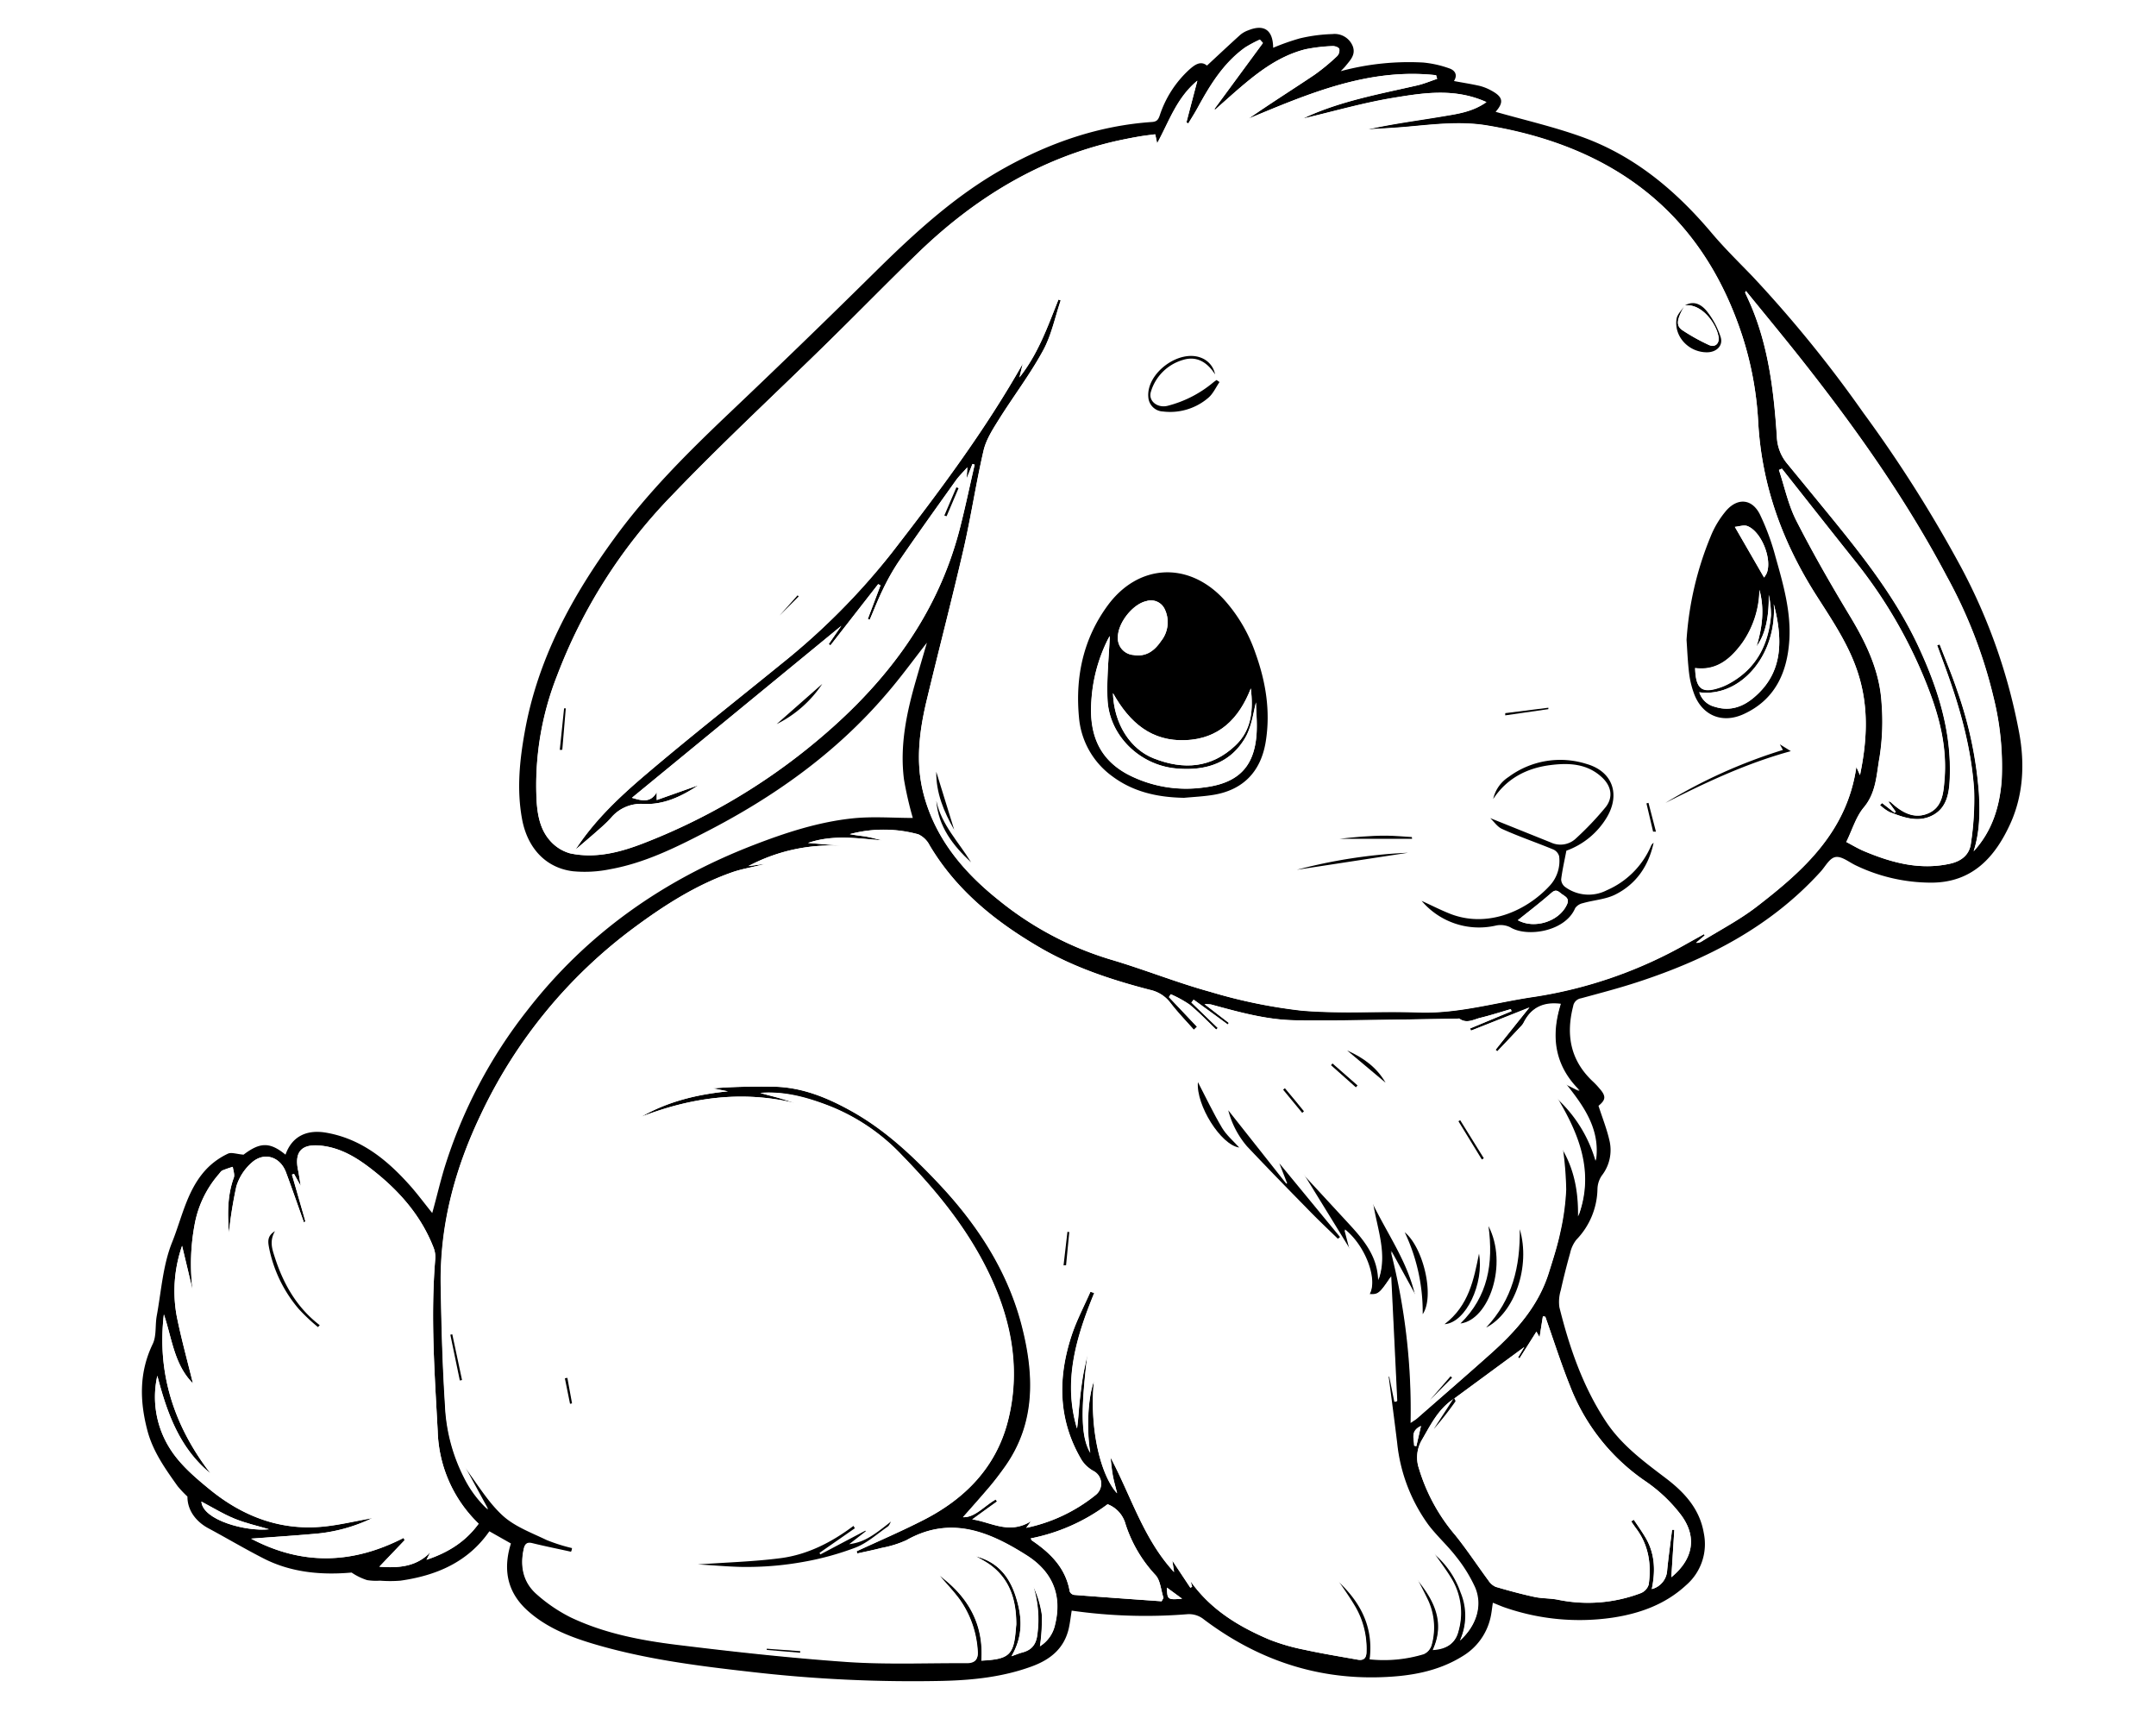 <svg xmlns="http://www.w3.org/2000/svg" viewBox="0 0 500 400"><defs><style>.cls-1{fill:#fff;}</style></defs><g id="Capa_1" data-name="Capa 1"><rect class="cls-1" width="500" height="400"/></g><g id="Capa_2" data-name="Capa 2"><path d="M100.24,281.28c1-3.56,1.79-7,2.83-10.45a113.13,113.13,0,0,1,19.24-36.58c13.84-17.82,31.53-30.21,52.46-38.3,7.48-2.89,15.06-5.36,23-6.19,4.64-.48,9.38-.09,13.92-.09a81.79,81.79,0,0,1-2.05-8.95c-1-7.86.61-15.47,2.79-23,.86-3,1.73-5.93,2.53-8.69-3.09,3.94-6.12,8.13-9.48,12-11.7,13.66-26.09,23.85-42,32-7,3.62-14.14,7.12-22,8.53a29.15,29.15,0,0,1-8.68.46c-6.31-.81-10.5-5.44-11.73-12.09-1.25-6.81-.58-13.53.63-20.25,3-16.83,10.94-31.42,20.88-45,7.57-10.38,16.6-19.41,25.88-28.25Q185.79,80,202.78,63.22c9.22-9.1,18.7-17.86,30.1-24.22,10.66-5.94,22-9.87,34.24-10.71,1.14-.07,1.49-.52,1.83-1.5a24.89,24.89,0,0,1,6.78-10.58c1.31-1.18,2.72-2.22,4.18-1,2.62-2.43,5.18-4.84,7.79-7.19a6.16,6.16,0,0,1,1.81-1c3.65-1.47,5.71-.06,5.75,4.06a52.93,52.93,0,0,1,6.18-2.18,37.27,37.27,0,0,1,7.57-1,4.52,4.52,0,0,1,4.7,2.79c.76,2-.57,3.26-1.65,4.61-.3.37-.65.7-1.13,1.2a60.88,60.88,0,0,1,19.13-2,24.76,24.76,0,0,1,6,1.34c1.26.41,2.09,1.43,1.13,2.95,2,.38,4,.68,5.93,1.12A11.08,11.08,0,0,1,345.85,21c2.77,1.49,2.92,2.74,1,4.93,6.46,1.85,13.24,3.4,19.75,5.72C378.89,36,388.58,44.1,396.93,54c2.95,3.5,6.24,6.72,9.41,10a289.47,289.47,0,0,1,25.75,31.67,306.4,306.4,0,0,1,22.7,35.85,132.85,132.85,0,0,1,13.52,38.63c1.26,7,.91,14.09-2,20.64-3.54,7.88-8.84,13.88-18.43,13.88a40.36,40.36,0,0,1-17.5-4c-1.56-.74-3.23-2.15-4.66-1.94s-2.36,2.14-3.47,3.36c-11.59,12.79-26.33,20.36-42.44,25.63-4.33,1.42-8.75,2.57-13.15,3.77a2.2,2.2,0,0,0-1.83,1.85c-1.73,6.74-.59,12.64,4.64,17.5.51.48,1,1,1.43,1.52,1.61,1.81,1.53,2.66-.19,4.06.91,2.83,2,5.53,2.6,8.32a9.6,9.6,0,0,1-1.84,7.86,5.81,5.81,0,0,0-1,3.07,17.35,17.35,0,0,1-4.91,11.82,7.66,7.66,0,0,0-1.43,3.08c-.8,2.85-1.53,5.73-2.17,8.62a9.2,9.2,0,0,0-.32,3.94c2.32,9.3,5.4,18.3,10.73,26.41,3.64,5.55,8.82,9.34,14,13.27,4.25,3.24,7.81,7.06,8.76,12.7A12.59,12.59,0,0,1,391,367.6c-4.79,4.43-10.72,6.56-17.05,7.51a52.88,52.88,0,0,1-24.64-2.25c-1-.32-1.93-.75-3.1-1.21-.2,1.24-.3,2.51-.61,3.72a14,14,0,0,1-6.38,8.65c-5.85,3.65-12.4,4.69-19.11,4.9-15.23.48-28.8-4.28-40.9-13.39a5.47,5.47,0,0,0-4-1.21,120.65,120.65,0,0,1-26.67-.84c-.23,1.41-.38,2.77-.67,4.09-1.08,4.76-4.37,7.33-8.74,8.9-6.62,2.4-13.5,3.13-20.45,3.3a326.54,326.54,0,0,1-45-2.14c-12.39-1.4-24.76-3-36.74-6.65-5.25-1.62-10.29-3.67-14.5-7.42-4.55-4.05-5.73-9-4.23-14.71.09-.32.19-.64.28-.94l-5-2.83c-5,7.19-12.32,10.27-20.62,11.45a30.18,30.18,0,0,1-4.75,0,13.24,13.24,0,0,1-3-.13,14,14,0,0,1-3.58-1.75c-7,.62-14,0-20.37-3.25-4.32-2.2-8.51-4.69-12.81-7-3-1.6-4.91-4.27-4.89-7.37a26,26,0,0,1-2.29-2.43c-2.84-4-5.71-8-7-12.9-1.79-6.82-1.94-13.46,1.24-20.06.91-1.88.53-4.34.93-6.51,1.05-5.7,1.42-11.7,3.54-17,2.4-5.95,3.56-12.69,8.42-17.48a16.84,16.84,0,0,1,4.55-3.13c.8-.38,2,.09,3.62.23,3.8-2.89,6.08-3,9.73,0,1.45-4.13,4.79-5.92,9.48-5.09,7.86,1.38,13.72,6,18.9,11.7C96.56,276.5,98.31,278.9,100.24,281.28ZM337,324.46c-3.5,2.33-5.24,6-7.27,9.47a8,8,0,0,0-.65,6.59,42.68,42.68,0,0,0,8.4,15.42c2.74,3.38,5.13,7.05,7.72,10.55a3.86,3.86,0,0,0,1.69,1.46c3,.88,5.95,1.69,9,2.34,1.83.39,3.77.28,5.6.68a34.49,34.49,0,0,0,19.06-1.56,3.12,3.12,0,0,0,1.81-2c.64-4.67,0-9.12-2.93-13-.4-.53-.76-1.08-1.14-1.63l.61-.38c1,1.48,2,2.91,2.9,4.45,2,3.6,2.14,7.5,1.27,11.63a4.74,4.74,0,0,0,3.57-4.39c.31-3.13.75-6.24,1.14-9.36l.52,0c-.23,3.69-.46,7.38-.69,11,5.06-4.15,6.08-9.36,2.17-14.53a35.6,35.6,0,0,0-8.27-7.79,47.2,47.2,0,0,1-17.39-22c-2.12-5.28-3.84-10.72-5.74-16.08l-.56-.1c-.27,1.69-.53,3.38-.77,4.85l-.73-1.29-3.92,6.2-.34-.23,1.45-2.41-16.21,11.92A1.85,1.85,0,0,0,337,324.46Zm-91.54-255,.52.2c-1.33,3.92-2.17,8.1-4.12,11.68-3,5.52-6.87,10.58-10.21,15.92-1.41,2.26-2.95,4.64-3.55,7.17-1.76,7.58-2.9,15.29-4.64,22.87-2.7,11.71-5.74,23.34-8.54,35-1.7,7.08-2.63,14.29-.83,21.46,2.62,10.42,9.16,18.28,17.36,24.84a75.74,75.74,0,0,0,26.1,13.89c7.78,2.29,15.34,5.36,23.15,7.5a119.69,119.69,0,0,0,21.18,4.32c9,.77,18.08.09,27.11.42s17.87-2.32,26.75-3.61a103,103,0,0,0,35.61-12.42l3.82-2.12.18.3-2,1.7a2,2,0,0,0,1.31-.33c4.31-2.68,8.86-5,12.85-8.13,10.78-8.33,20.83-17.33,23-32.31l.84,1.89c1.67-8,2-15.51-.24-22.92-2-6.79-6-12.64-9.75-18.53-7.93-12.38-12.81-25.64-13.62-40.5a78.43,78.43,0,0,0-3.72-20c-9.39-28.62-30.08-43.87-59.2-48.69-6.11-1-12.19-.26-18.29.29-3.14.29-6.3.43-9.44.64,5.82-1.32,11.7-2.1,17.55-3.05,3.36-.55,6.81-1,10.09-3.28-7.31-3.29-14.52-2.14-21.55-1s-14,3.18-21,4.82l1.07-.52c8.09-3.64,16.76-5.21,25.34-7.15,1.6-.36,3.14-1,4.71-1.54l-.25-.84c-15.61-1.72-29.5,4.24-43.47,10.06,5-3.5,10.2-6.75,15.26-10.15A47.54,47.54,0,0,0,310.1,13a1.89,1.89,0,0,0,.51-1.66c-.14-.38-1-.71-1.54-.67a38.49,38.49,0,0,0-6.36.75C296.1,13.12,291,17.34,286,21.7l-4.23,3.74-.14-.18L292.87,9.93l-.7-.77A28.56,28.56,0,0,0,288.72,11c-5,3.59-8.1,8.68-11,14-.67,1.23-1.43,2.41-2.15,3.61l-.45-.23c.79-3,1.59-6.08,2.54-9.68-4.82,4-6.48,9.32-9.32,14.52-.23-1.07-.33-1.55-.45-2.09-1.37.18-2.6.31-3.82.53-1.71.31-3.41.65-5.1,1-17.9,4.07-32.93,13.28-46,25.9-7.05,6.81-13.9,13.84-20.9,20.7-12.15,11.93-24.68,23.51-36.45,35.81a121.87,121.87,0,0,0-26.42,41.55,69.26,69.26,0,0,0-4.76,29.14c.21,3.29.84,6.58,3.06,9.1a9.55,9.55,0,0,0,4.7,3c5.94,1.27,11.71-.27,17.17-2.4A143,143,0,0,0,187,173.8c17-13.61,30.19-29.92,35.68-51.51,1.23-4.83,2.25-9.71,3.37-14.56l-.51-.16c-.39,1-.77,1.92-1.35,3.39.08-1.33.13-2.12.16-2.61-.85,1-1.86,1.94-2.67,3.06-4.48,6.28-9,12.55-13.33,18.91a52.12,52.12,0,0,0-3.64,6.49c-1.12,2.24-2,4.59-3,6.89l-.44-.18,2.94-7.79-.53-.3-11.08,14.21-.39-.31,2.92-4.23L146.55,185c2.45.76,4.32,1.16,5.75-1.27v1.79l9.65-3.42c-3.83,2.56-8,4.54-12.61,4.33a9.06,9.06,0,0,0-7.69,3.28c-1,1.12-2.2,2.13-3.34,3.15-1.6,1.41-3.23,2.77-4.84,4.16,4.42-6.82,10.28-12.3,16.35-17.46,10.27-8.73,20.87-17.06,31.33-25.57a159.07,159.07,0,0,0,25.56-25.66c11-14.15,21.71-28.46,30.48-44-.2.84-.46,1.89-.77,3.19C240.81,82,243,75.61,245.48,69.44Zm30.64,297.22c4.62,6.54,11.12,10.49,18.25,13.5a46.63,46.63,0,0,0,8.09,2.35c4.12.9,8.28,1.58,12.44,2.32,1.41.24,2-.41,2-1.86a19.26,19.26,0,0,0-2.61-10.16c-1.26-2.17-2.74-4.21-4.12-6.3,5.3,4.89,8.44,10.7,7.48,18.25a31.78,31.78,0,0,0,12.54-1.19,3.13,3.13,0,0,0,1.72-1.94,15.09,15.09,0,0,0-.78-10.37c-.81-1.71-1.7-3.39-2.55-5.08,4,4.84,6.65,10,3.7,16.43,3.24-.17,5.21-1.57,5.87-4.25a15.36,15.36,0,0,0-1.54-12.05c-1.23-2-2.67-3.94-4.2-6.17a20.55,20.55,0,0,1,6.33,9.11,13.94,13.94,0,0,1-.17,11.19c3.83-3.47,5.19-8.11,3.42-12.24a33.82,33.82,0,0,0-4.32-7c-2-2.59-4.47-4.78-6.43-7.38a39,39,0,0,1-7.31-19c-.67-5.2-1.36-10.41-2-15.61l.27,0,1.18,5.82.56-.05q-.71-14.44-1.4-28.89c-2.63,3.92-3,4.24-5,4.11,1.93-3.5-1-11.33-5.74-15,.46,1.74.9,3.44,1.21,4.63-3.53-5.74-7.28-11.84-10.87-17.66l9.68,10.49c3.76,4.07,7.64,8.07,7.8,14.17,2.07-5.93-.33-11.53-1.29-17.81,3.64,7.4,8.18,13.74,9.89,21.46l-5.67-10.33a148.33,148.33,0,0,1,4.6,39.8c.78-.55,1.14-.75,1.44-1,5.71-5,11.44-9.95,17.09-15,5.86-5.23,11-11,13.44-18.71,1-3.1,2-6.21,2.65-9.38a55.8,55.8,0,0,0,1.35-9.87,79.31,79.31,0,0,0-.75-9.45c2.8,4.77,3.7,10,3.61,15.52,3.7-10.09.17-18.87-4.94-27.39a31.47,31.47,0,0,1,9,14.52c1-7.17-2.75-12.47-7-17.78l3.25,1.61c-5.92-5.8-6.77-12.65-4.41-20.12-3.92-.5-6.78.76-8.52,4.21a3.36,3.36,0,0,1-.6.85c-1.86,2-3.74,4-5.61,5.94l-.39-.36c2.51-3.15,5-6.29,7.86-9.83L341.11,239l-.2-.51,9.61-4-.17-.48c-2.32.66-4.61,1.4-7,2-1.59.38-3.2,1.44-4.9.23-.13-.09-.4,0-.61,0-12.45.15-24.9.48-37.35.36-6.71-.07-13.22-1.91-19.68-3.67a12.61,12.61,0,0,0-1.49-.08l5.65,4.36-.27.36q-3.94-2.88-7.9-5.75l-.52.65,6.12,5.91-.37.38c-2-2-4-4-6.16-5.79a26.47,26.47,0,0,0-4.38-2.41l-.42.66,6.51,6.87-.74.71c-1.83-2.08-3.77-4.07-5.45-6.27a8.1,8.1,0,0,0-4.77-3c-8.94-2.32-17.66-5.21-25.7-9.92-10.23-6-19.21-13.24-25.36-23.59a5.56,5.56,0,0,0-2.63-2.54,30.44,30.44,0,0,0-15.88-.05c1.3.28,2.62.37,3.91.6s2.4.56,3.59.84c-5.64-.42-11.21-1.44-17.19.6l7.9.67a41.05,41.05,0,0,0-21.75,4.71l3.86-.52c-2.5.73-5.1,1.08-7.53,1.92-8.41,2.92-15.85,7.7-22.91,12.94a114.88,114.88,0,0,0-35.43,43.27c-6,12.48-9.54,25.58-9.31,39.51.15,9.31.4,18.63,1,27.91a40.69,40.69,0,0,0,4.43,16.81,25.6,25.6,0,0,0,5.54,7.41l-5.42-9.93c3,4,5.44,8.15,8.84,11.27,2.81,2.57,6.73,4,10.26,5.7a41.17,41.17,0,0,0,5.86,1.85l-.27,1c-3-.66-6-1.25-9-2-1.29-.32-1.76.1-2,1.3-.88,4.07-.06,7.73,3.08,10.45a36.32,36.32,0,0,0,7.84,5.31c7.74,3.68,16.12,5.31,24.53,6.35,13.17,1.62,26.38,3.07,39.62,4,9.21.62,18.49.22,27.74.27,1.82,0,2.61-.81,2.45-2.71A23,23,0,0,0,222.59,371c-1.45-2-3.19-3.8-4.8-5.69,6.68,4.9,10.39,11.32,9.78,19.78,6.52-.32,7.53-1.31,8-7.5,0-.35.09-.7.09-1,0-5.36-1.37-10.16-5.88-13.57-.55-.41-1.15-.77-1.74-1.13s-1.19-.68-1.79-1c5,1.26,7.76,4.56,9.3,9.34s1.78,9.11-1,13.84c1.22-.43,1.86-.7,2.52-.87,2.24-.58,3.24-1.94,3.49-4.3a25.77,25.77,0,0,0-.94-11,23,23,0,0,1,2,6.7,45.11,45.11,0,0,1-.46,7.16,7.8,7.8,0,0,0,3.49-5c1.64-6.65-.44-12.2-6.61-16.1-8.67-5.48-17.66-9.26-27.86-3.49a24.54,24.54,0,0,1-5.75,1.79c-1.86.49-3.76.86-5.65,1.29l-.16-.51c5.22-2.42,10.52-4.69,15.63-7.31,9.56-4.9,16.68-12.16,19.43-22.75,3-11.56,1-22.8-3.92-33.46s-12.3-19.77-20.49-28.18a46.76,46.76,0,0,0-17.07-11.61c-5.12-1.91-10.34-3.39-15.91-3,1.37.44,2.77.75,4.14,1.14s2.63.82,3.94,1.23c-12.31-3-24.14-1.32-35.75,3.18,6.22-3.56,13-5.2,20.13-5.91l-3.48-.69c4.69-.4,9.35-.45,14-.39,6.65.09,12.59,2.55,18.27,5.73,7.73,4.33,14.1,10.33,20.12,16.72,8.85,9.39,15.84,20,19.17,32.53,3,11.43,3.55,22.91-3.88,33.27-1.09,1.53-2.21,3-3.42,4.45-2.14,2.52-4.35,5-6.24,7.13,2.75.1,4.88-2.59,7.57-4.11l.33.46c-1.9,1.36-3.79,2.73-5.76,4.16,4.35.6,8.52,3.61,13.64.41L238,354.28a37.88,37.88,0,0,0,16.18-7.68,3.32,3.32,0,0,0-.59-5.52,7.85,7.85,0,0,1-2.66-2.42c-5.57-9.3-5.67-19.13-2.35-29.13,1.15-3.44,2.86-6.69,4.32-10l.89.27c-4.15,10.17-7.29,20.45-4,31.43.28-1.9.37-3.83.56-5.74s.44-4,.76-6c.29-1.8.72-3.58,1.09-5.36-1.63,13.53-1.43,19.1.66,22.74-.91-5.54-.54-12.76.85-16.61-1.1,11.71,1.79,22.18,5.38,26-.37-1.48-.76-2.8-1-4.15s-.36-2.73-.54-4.2c4.82,9.07,7.68,19,14.75,26.62l-.41-2.68,4.2,6.32.4-.25ZM70.82,283.21l-.34.26c-1.38-3.89-2.73-7.79-4.17-11.66-1.36-3.66-5.12-4.81-8-2.17a12,12,0,0,0-3.5,5.43,100.85,100.85,0,0,0-1.74,10.82c-.22-3.6-.53-8.26,1.14-12.82.26-.72-.14-1.67-.23-2.51a24.49,24.49,0,0,0-2.41.84c-.35.16-.58.58-.86.89A24.43,24.43,0,0,0,45.13,284a49.43,49.43,0,0,0-.47,15.17c-.76-3.22-1.53-6.45-2.44-10.24A32,32,0,0,0,41,305.25c1.05,5.23,2.49,10.39,3.75,15.56-4.37-4.39-4.86-10.49-6.74-16-1.62,13.76,2.41,25.94,10.82,36.88-7.23-5.9-10.1-14.09-12.33-22.65a22.37,22.37,0,0,0,3.29,17.45c2.26,3.37,5.53,6.18,8.72,8.79,7.74,6.36,16.6,9.79,26.79,8.7,3.62-.39,7.19-1.25,11.07-1.94a37.93,37.93,0,0,1-13.73,3.67c-4.65.41-9.32.71-14.39,1.09,12,6.33,23.68,5.83,35.37-.18l.22.55L88,363.28c4.6.36,8.6,0,11.81-3.33l-.88,1.73C104,360,108,357.44,111,353.31a31,31,0,0,1-9.49-21.4c-.71-13.32-1.68-26.65-.57-40a5.93,5.93,0,0,0-.39-2.6c-2.82-7.27-7.75-12.95-13.76-17.72-3.63-2.89-7.53-5.44-12.39-5.94-4.41-.46-6.16,1.37-5.28,5.65.21,1,.35,2.06.62,3.68l-1.56-2.78-.47.19Q69.27,277.8,70.82,283.21ZM404.91,67.48c-.14.26-.22.34-.21.37.45,1,.92,2,1.35,3,4.11,9.67,5.31,19.93,6,30.26a10.32,10.32,0,0,0,2.19,6.14c2.86,3.5,5.74,7,8.59,10.48,8.23,10.08,16.42,20.16,22,32.06,4.58,9.81,7.81,19.91,7.32,30.89-.15,3.22-.66,6.55-3.82,8.3-3.42,1.89-6.86.6-10.16-.68a10.08,10.08,0,0,1-2.2-1.61l.49-.47,2.93,2.28.21-.29-1.7-2.34a.79.79,0,0,1,.67.24c2.45,2.26,5.27,3.93,8.58,2.5s3.53-4.68,3.78-7.79c.62-7.37-1.11-14.35-3.73-21.11a111.05,111.05,0,0,0-16.82-29.36c-5.75-7.2-11.44-14.44-17.16-21.67l-.68.3c1.31,3.91,2.17,8.06,4,11.7,3.85,7.54,8.07,14.9,12.45,22.15,3.79,6.27,6.91,12.75,7.35,20.14a53.38,53.38,0,0,1-.47,12.64c-.72,3.94-.73,8.16-3.66,11.64-1.81,2.16-2.65,5.13-4.05,8,1.41.73,2.76,1.56,4.21,2.16,6.36,2.66,12.86,4.42,19.85,2.87,2.66-.59,4.53-2.09,4.84-4.78a68.48,68.48,0,0,0,.74-12.2c-.62-9.61-3.19-18.83-6.45-27.86-.7-1.94-1.42-3.87-2.13-5.81l.59-.21c1.38,3.6,2.89,7.16,4.11,10.82a91.79,91.79,0,0,1,5,23.71c.25,4.55.2,9-1.23,13.46,4.35-4.74,6.08-10.51,6.51-16.69a66.64,66.64,0,0,0-1.95-19.22,111.7,111.7,0,0,0-10.79-27.84c-9-17-19.95-32.7-31.76-47.82C414.92,79.65,409.89,73.63,404.91,67.48ZM269.39,371.31l.44-.79c-.6-1.81-.71-4.1-1.9-5.34a31.36,31.36,0,0,1-6.9-11.75,6.83,6.83,0,0,0-4.16-4.62,43.85,43.85,0,0,1-17.82,7.92c.13.26.16.41.26.47,4.31,2.92,7.85,6.4,8.78,11.84a1.35,1.35,0,0,0,1,.79C255.85,370.36,262.62,370.83,269.39,371.31ZM46.71,348.2c.31,4.28,10.34,7,15.67,6.41-2.65-.79-5.43-1.4-8-2.46S49.24,349.53,46.71,348.2Zm282.83-17.54c-2.5,1.18-1.6,2.95-1.58,4.57l.51.11Zm-55.4,40.06-3.51-2.57C270.69,370.93,270.78,371,274.14,370.72Z"/><path class="cls-1" d="M245.48,69.44C243,75.61,240.81,82,236.42,87.51c.31-1.3.57-2.35.77-3.19-8.77,15.5-19.52,29.81-30.48,44a159.07,159.07,0,0,1-25.56,25.66c-10.46,8.51-21.06,16.84-31.33,25.57-6.07,5.16-11.93,10.64-16.35,17.46,1.61-1.39,3.24-2.75,4.84-4.16,1.14-1,2.31-2,3.34-3.15a9.06,9.06,0,0,1,7.69-3.28c4.61.21,8.78-1.77,12.61-4.33l-9.65,3.42v-1.79c-1.43,2.43-3.3,2-5.75,1.27l48.54-39.85-2.92,4.23.39.31,11.08-14.21.53.3-2.94,7.79.44.18c1-2.3,1.91-4.65,3-6.89a52.12,52.12,0,0,1,3.64-6.49c4.37-6.36,8.85-12.63,13.33-18.91.81-1.12,1.82-2.1,2.67-3.06,0,.49-.08,1.28-.16,2.61.58-1.47,1-2.43,1.35-3.39l.51.16c-1.12,4.85-2.14,9.73-3.37,14.56C217.18,143.88,204,160.19,187,173.8a143,143,0,0,1-37.6,21.69c-5.46,2.13-11.23,3.67-17.17,2.4a9.55,9.55,0,0,1-4.7-3c-2.22-2.52-2.85-5.81-3.06-9.1a69.26,69.26,0,0,1,4.76-29.14,121.87,121.87,0,0,1,26.42-41.55c11.77-12.3,24.3-23.88,36.45-35.81,7-6.86,13.85-13.89,20.9-20.7,13.07-12.62,28.1-21.83,46-25.9,1.69-.39,3.39-.73,5.1-1,1.22-.22,2.45-.35,3.82-.53.12.54.22,1,.45,2.09,2.84-5.2,4.5-10.48,9.32-14.52-.95,3.6-1.75,6.64-2.54,9.68l.45.23c.72-1.2,1.48-2.38,2.15-3.61,2.88-5.27,6-10.36,11-13.95a28.56,28.56,0,0,1,3.45-1.86l.7.77L281.66,25.26l.14.18L286,21.7c5-4.36,10.07-8.58,16.68-10.24a38.49,38.49,0,0,1,6.36-.75c.52,0,1.4.29,1.54.67A1.89,1.89,0,0,1,310.1,13a47.54,47.54,0,0,1-5.28,4.36c-5.06,3.4-10.23,6.65-15.26,10.15,14-5.82,27.86-11.78,43.47-10.06l.25.84c-1.57.52-3.11,1.18-4.71,1.54C320,21.81,311.32,23.38,303.23,27l-1.07.52c7-1.64,13.94-3.64,21-4.82s14.24-2.32,21.55,1C341.45,26,338,26.42,334.64,27c-5.85,1-11.73,1.73-17.55,3.05,3.14-.21,6.3-.35,9.44-.64,6.1-.55,12.18-1.3,18.29-.29,29.12,4.82,49.81,20.07,59.2,48.69a78.43,78.43,0,0,1,3.72,20c.81,14.86,5.69,28.12,13.62,40.5,3.77,5.89,7.71,11.74,9.75,18.53,2.23,7.41,1.91,14.9.24,22.92l-.84-1.89c-2.17,15-12.22,24-23,32.31-4,3.09-8.54,5.45-12.85,8.13a2,2,0,0,1-1.31.33l2-1.7-.18-.3-3.82,2.12a103,103,0,0,1-35.61,12.42c-8.88,1.29-17.6,3.94-26.75,3.61s-18.13.35-27.11-.42A119.69,119.69,0,0,1,280.72,230c-7.81-2.14-15.37-5.21-23.15-7.5a75.74,75.74,0,0,1-26.1-13.89c-8.2-6.56-14.74-14.42-17.36-24.84-1.8-7.17-.87-14.38.83-21.46,2.8-11.68,5.84-23.31,8.54-35,1.74-7.58,2.88-15.29,4.64-22.87.6-2.53,2.14-4.91,3.55-7.17,3.34-5.34,7.19-10.4,10.21-15.92,2-3.58,2.79-7.76,4.12-11.68Zm145.37,1.29c-.71,1.07-1.86,2.06-2,3.21-.65,4.13,2.9,7.83,7.15,7.75,2.2,0,3.74-1.6,3.05-3.62a19,19,0,0,0-3.17-5.9c-1.16-1.44-2.93-2.59-5.06-1.36ZM274.58,185c2.21-.21,4.43-.32,6.61-.66,7-1.08,11.23-5.4,12.35-12.39s0-13.8-2.35-20.41a36,36,0,0,0-7.57-12.79c-8.22-8.66-19.73-8-26.78,1.7-5.6,7.69-7.48,16.47-6.62,25.79A18.83,18.83,0,0,0,257.94,180C262.89,183.71,268.54,184.9,274.58,185Zm116.55-36.64c.18,2.63.28,5.27.57,7.89a20.75,20.75,0,0,0,1,4.23c1.78,5.32,6.52,7.44,11.63,5.1,7.28-3.33,10.1-9.62,10.59-17.1.43-6.65-1.41-13-3.2-19.37a55.43,55.43,0,0,0-3.64-9.88c-1.81-3.57-5.1-3.9-7.76-.87a21.91,21.91,0,0,0-3.63,6A75.51,75.51,0,0,0,391.13,148.37Zm-61.44,60.52a17.43,17.43,0,0,0,17.12,5.79,5.11,5.11,0,0,1,3.46.37c3.8,2.36,12.73,1.06,15.05-4.44a2.92,2.92,0,0,1,1.79-1.15c2.5-.69,5.26-.82,7.52-2,4.88-2.47,7.73-6.71,8.88-12a1.64,1.64,0,0,0-.63.8,19.66,19.66,0,0,1-10.22,10.2,9.21,9.21,0,0,1-9.66-.75,2.31,2.31,0,0,1-.93-1.77c.27-2.17.76-4.31,1.21-6.65a18.06,18.06,0,0,0,9.38-7.73c3.24-5.41,1.29-10.71-4.79-12.41a20.12,20.12,0,0,0-18,3.05,8.21,8.21,0,0,0-3.56,5.11c3.12-4.74,7.68-7.13,13.12-7.85,4.34-.57,8.65-.42,12.13,2.85,2.15,2,2.63,4.59.83,6.88a70.49,70.49,0,0,1-6.84,7.21,5.21,5.21,0,0,1-5.84,1l-14.09-5.66c.9.85,1.67,2,2.75,2.51,3.9,1.71,7.93,3.13,11.87,4.76a2.43,2.43,0,0,1,1.36,1.56,8.46,8.46,0,0,1-2.1,6.75c-5.52,6.05-14.88,10.17-23.73,6.38C333.86,210.86,332,210,329.69,208.89ZM282.82,88.59l-.68-.47c-.26.19-.54.37-.79.58a26.8,26.8,0,0,1-10.44,5.37c-2.44.68-4.67-1.08-4-3.21a10.92,10.92,0,0,1,7.34-7.37c3.11-1,5.64.32,7.55,3.33A5.14,5.14,0,0,0,278.62,83c-5.16-2.12-12.82,3.55-12.31,9.12a3.55,3.55,0,0,0,3.41,3.31,13.59,13.59,0,0,0,10.47-3.15C281.31,91.34,282,89.84,282.82,88.59Zm132.49,85.59-2.54-1.6.7,1.3a120.82,120.82,0,0,0-27.24,12.28C395.55,181.47,405,177,415.31,174.18Zm-88.77,23.56a121.58,121.58,0,0,0-25.8,3.95Zm-109.4-12.06c.47,6,3.9,10.38,8.06,14.28C222.38,195.28,218.33,191.3,217.14,185.68Zm4.15,6.74c-1.38-4.48-2.76-8.95-4.16-13.46C217.07,183.87,218.89,188.23,221.29,192.42Zm-30.6-33.83-10.58,9.32A27.2,27.2,0,0,0,190.69,158.59ZM327.48,194.5l-.06-.4c-1.94-.11-3.87-.3-5.8-.32s-3.89.09-5.83.22-3.7.36-5.08.5ZM129.82,173.88l.6,0,.81-9.62-.39,0Zm219.26-8.51.06.51,10-1.44,0-.33Zm34.29,27.47H384l-1.73-6.68-.47.12Q382.61,189.58,383.37,192.84ZM219,119.55l.58.18,2.76-6.49-.49-.21ZM185.23,138.3l-.26-.25-4.19,4.7Z"/><path class="cls-1" d="M276.12,366.66l.33,1.28-.4.25-4.2-6.32.41,2.68c-7.07-7.66-9.93-17.55-14.75-26.62.18,1.47.29,2.85.54,4.2s.64,2.67,1,4.15c-3.59-3.87-6.48-14.34-5.38-26-1.39,3.85-1.76,11.07-.85,16.61-2.09-3.64-2.29-9.21-.66-22.74-.37,1.78-.8,3.56-1.09,5.36-.32,2-.56,4-.76,6s-.28,3.84-.56,5.74c-3.3-11-.16-21.26,4-31.43l-.89-.27c-1.46,3.34-3.17,6.59-4.32,10-3.32,10-3.22,19.83,2.35,29.13a7.85,7.85,0,0,0,2.66,2.42,3.32,3.32,0,0,1,.59,5.52A37.88,37.88,0,0,1,238,354.28l1.18-1.55c-5.12,3.2-9.29.19-13.64-.41,2-1.43,3.86-2.8,5.76-4.16l-.33-.46c-2.69,1.52-4.82,4.21-7.57,4.11,1.89-2.15,4.1-4.61,6.24-7.13,1.21-1.42,2.33-2.92,3.42-4.45,7.43-10.36,6.91-21.84,3.88-33.27-3.33-12.52-10.32-23.14-19.17-32.53-6-6.39-12.39-12.39-20.12-16.72-5.68-3.18-11.62-5.64-18.27-5.73-4.67-.06-9.33,0-14,.39l3.48.69c-7.17.71-13.91,2.35-20.13,5.91,11.61-4.5,23.44-6.15,35.75-3.18-1.31-.41-2.62-.86-3.94-1.23s-2.77-.7-4.14-1.14c5.57-.44,10.79,1,15.91,3A46.76,46.76,0,0,1,209.32,268c8.19,8.41,15.53,17.47,20.49,28.18s6.91,21.9,3.92,33.46c-2.75,10.59-9.87,17.85-19.43,22.75-5.11,2.62-10.41,4.89-15.63,7.31l.16.51c1.89-.43,3.79-.8,5.65-1.29a24.54,24.54,0,0,0,5.75-1.79c10.2-5.77,19.19-2,27.86,3.49,6.17,3.9,8.25,9.45,6.61,16.1a7.8,7.8,0,0,1-3.49,5,45.11,45.11,0,0,0,.46-7.16,23,23,0,0,0-2-6.7,25.77,25.77,0,0,1,.94,11c-.25,2.36-1.25,3.72-3.49,4.3-.66.17-1.3.44-2.52.87,2.73-4.73,2.44-9.2,1-13.84s-4.34-8.08-9.3-9.34c.6.33,1.2.66,1.79,1s1.19.72,1.74,1.13c4.51,3.41,5.85,8.21,5.88,13.57,0,.34-.06.69-.09,1-.47,6.19-1.48,7.18-8,7.5.61-8.46-3.1-14.88-9.78-19.78,1.61,1.89,3.35,3.69,4.8,5.69a23,23,0,0,1,4.12,11.85c.16,1.9-.63,2.72-2.45,2.71-9.25,0-18.53.35-27.74-.27-13.24-.9-26.45-2.35-39.62-4-8.41-1-16.79-2.67-24.53-6.35a36.32,36.32,0,0,1-7.84-5.31c-3.14-2.72-4-6.38-3.08-10.45.26-1.2.73-1.62,2-1.3,3,.74,6,1.33,9,2l.27-1a41.17,41.17,0,0,1-5.86-1.85c-3.53-1.7-7.45-3.13-10.26-5.7-3.4-3.12-5.82-7.32-8.84-11.27l5.42,9.93a25.6,25.6,0,0,1-5.54-7.41,40.69,40.69,0,0,1-4.43-16.81c-.63-9.28-.88-18.6-1-27.91-.23-13.93,3.35-27,9.31-39.51A114.88,114.88,0,0,1,147,215.17c7.06-5.24,14.5-10,22.91-12.94,2.43-.84,5-1.19,7.53-1.92l-3.86.52a41.05,41.05,0,0,1,21.75-4.71l-7.9-.67c6-2,11.55-1,17.19-.6-1.19-.28-2.38-.63-3.59-.84s-2.61-.32-3.91-.6a30.44,30.44,0,0,1,15.88.05A5.56,5.56,0,0,1,215.6,196c6.15,10.35,15.13,17.61,25.36,23.59,8,4.71,16.76,7.6,25.7,9.92a8.1,8.1,0,0,1,4.77,3c1.68,2.2,3.62,4.19,5.45,6.27l.74-.71-6.51-6.87.42-.66a26.47,26.47,0,0,1,4.38,2.41c2.17,1.78,4.12,3.84,6.16,5.79l.37-.38-6.12-5.91.52-.65q4,2.87,7.9,5.75l.27-.36-5.65-4.36a12.61,12.61,0,0,1,1.49.08c6.46,1.76,13,3.6,19.68,3.67,12.45.12,24.9-.21,37.35-.36.21,0,.48-.12.61,0,1.7,1.21,3.31.15,4.9-.23,2.35-.56,4.64-1.3,7-2l.17.48-9.61,4,.2.51,13.57-5.41c-2.83,3.54-5.35,6.68-7.86,9.83l.39.36c1.87-2,3.75-3.95,5.61-5.94a3.36,3.36,0,0,0,.6-.85c1.74-3.45,4.6-4.71,8.52-4.21-2.36,7.47-1.51,14.32,4.41,20.12l-3.25-1.61c4.23,5.31,8,10.61,7,17.78a31.47,31.47,0,0,0-9-14.52c5.11,8.52,8.64,17.3,4.94,27.39.09-5.5-.81-10.75-3.61-15.52a79.31,79.31,0,0,1,.75,9.45,55.8,55.8,0,0,1-1.35,9.87c-.67,3.17-1.69,6.28-2.65,9.38-2.4,7.72-7.58,13.48-13.44,18.71-5.65,5.05-11.38,10-17.09,15-.3.27-.66.47-1.44,1a148.33,148.33,0,0,0-4.6-39.8l5.67,10.33c-1.71-7.72-6.25-14.06-9.89-21.46,1,6.28,3.36,11.88,1.29,17.81-.16-6.1-4-10.1-7.8-14.17l-9.68-10.49c3.59,5.82,7.34,11.92,10.87,17.66-.31-1.19-.75-2.89-1.21-4.63,4.7,3.72,7.67,11.55,5.74,15,2,.13,2.33-.19,5-4.11q.71,14.44,1.4,28.89l-.56.05-1.18-5.82-.27,0c.68,5.2,1.37,10.41,2,15.61a39,39,0,0,0,7.31,19c2,2.6,4.45,4.79,6.43,7.38a33.82,33.82,0,0,1,4.32,7c1.77,4.13.41,8.77-3.42,12.24a13.94,13.94,0,0,0,.17-11.19,20.55,20.55,0,0,0-6.33-9.11c1.53,2.23,3,4.14,4.2,6.17a15.36,15.36,0,0,1,1.54,12.05c-.66,2.68-2.63,4.08-5.87,4.25,2.95-6.42.26-11.59-3.7-16.43.85,1.69,1.74,3.37,2.55,5.08a15.09,15.09,0,0,1,.78,10.37,3.13,3.13,0,0,1-1.72,1.94,31.78,31.78,0,0,1-12.54,1.19c1-7.55-2.18-13.36-7.48-18.25,1.38,2.09,2.86,4.13,4.12,6.3A19.26,19.26,0,0,1,316.91,383c0,1.45-.6,2.1-2,1.86-4.16-.74-8.32-1.42-12.44-2.32a46.63,46.63,0,0,1-8.09-2.35C287.24,377.15,280.74,373.2,276.12,366.66Zm-114.28-3.89c4.46.23,8.46.67,12.45.58a73.11,73.11,0,0,0,12-1.16,66.78,66.78,0,0,0,12.2-3.35c2.69-1.07,5-3.16,7.4-4.84.36-.25.51-.78.76-1.18-4.57,3.69-6.5,4.81-9.7,5.26l3.85-3-.11-.13-10.44,5.51-.18-.37,8.19-5.7-.32-.55c-5.06,3.81-10.64,6.65-16.88,7.48S168.63,362.28,161.84,362.77ZM298.51,274.4l-.22.09-13.44-17a20.78,20.78,0,0,0,4.35,8.36c4.59,4.87,9.27,9.66,13.95,14.43,2.32,2.37,4.74,4.65,7.12,7l.5-.4L296.7,269.76Zm46.69,9.91c1.17,8.72-.11,16.31-6.51,22.59C345.32,306.06,349.78,293.16,345.2,284.31Zm-.55,23.53c6.63-3.4,10.3-14.19,7.8-22.81C352.57,293.71,350.75,301.34,344.65,307.84Zm-14.71-3.1c2.81-4.09.2-15.42-4.17-19A43.17,43.17,0,0,1,329.94,304.74Zm-42.55-38.65c-1.35-1.53-3-2.88-4-4.59-2-3.44-3.76-7.08-5.58-10.57C277.34,256.27,283.16,265.53,287.39,266.09Zm47.56,41c5.05-.35,9.27-9.53,8-16.36C341.75,296.66,340.61,302.75,335,307.06Zm-13.62-56c-2-3.44-5-5.72-8.91-7.47Zm17.3,8.69-.4.25,5.43,8.87.45-.29ZM104.89,309.4l-.45.1q1.09,5.31,2.2,10.61l.51-.1Q106,314.7,104.89,309.4Zm141.76-16h.58l.75-7.71-.43-.05Zm90.1,26.06-.34-.34-4.78,5.51Zm-22.31-67.34.39-.44-5.81-5.1-.35.4ZM302,258.06l.4-.37c-1.47-1.79-2.95-3.57-4.42-5.35l-.41.34ZM131.58,319.5l-.55.1,1.17,5.92.46-.1Zm54,63.74.05-.36-7.77-.57,0,.28Z"/><path class="cls-1" d="M70.82,283.21q-1.54-5.41-3.11-10.83l.47-.19L69.74,275c-.27-1.62-.41-2.66-.62-3.68-.88-4.28.87-6.11,5.28-5.65,4.86.5,8.76,3.05,12.39,5.94,6,4.77,10.94,10.45,13.76,17.72a5.93,5.93,0,0,1,.39,2.6c-1.11,13.36-.14,26.69.57,40a31,31,0,0,0,9.49,21.4c-3,4.13-7,6.66-12.11,8.37l.88-1.73c-3.21,3.3-7.21,3.69-11.81,3.33l5.86-6.15-.22-.55c-11.69,6-23.35,6.51-35.37.18,5.07-.38,9.74-.68,14.39-1.09A37.93,37.93,0,0,0,86.35,352c-3.88.69-7.45,1.55-11.07,1.94-10.19,1.09-19.05-2.34-26.79-8.7-3.19-2.61-6.46-5.42-8.72-8.79A22.37,22.37,0,0,1,36.48,319c2.23,8.56,5.1,16.75,12.33,22.65C40.4,330.71,36.37,318.53,38,304.77c1.88,5.55,2.37,11.65,6.74,16-1.26-5.17-2.7-10.33-3.75-15.56a32,32,0,0,1,1.24-16.35c.91,3.79,1.68,7,2.44,10.24A49.43,49.43,0,0,1,45.13,284a24.43,24.43,0,0,1,5.6-11.68c.28-.31.51-.73.86-.89a24.49,24.49,0,0,1,2.41-.84c.09.84.49,1.79.23,2.51-1.67,4.56-1.36,9.22-1.14,12.82a100.85,100.85,0,0,1,1.74-10.82,12,12,0,0,1,3.5-5.43c2.86-2.64,6.62-1.49,8,2.17,1.44,3.87,2.79,7.77,4.17,11.66Zm-7,2.27c-1.88,1.14-1.61,2.51-1.37,3.81a31.2,31.2,0,0,0,6.86,14.2,43,43,0,0,0,4.49,4.24l.41-.44c-5.25-4-8.4-9.45-10.38-15.62C63.18,289.81,62.39,287.87,63.77,285.48Z"/><path class="cls-1" d="M404.91,67.48c5,6.15,10,12.17,14.83,18.35,11.81,15.12,22.78,30.82,31.76,47.82a111.7,111.7,0,0,1,10.79,27.84,66.64,66.64,0,0,1,1.95,19.22c-.43,6.18-2.16,11.95-6.51,16.69,1.43-4.42,1.48-8.91,1.23-13.46a91.79,91.79,0,0,0-5-23.71c-1.22-3.66-2.73-7.22-4.11-10.82l-.59.21c.71,1.94,1.43,3.87,2.13,5.81,3.26,9,5.83,18.25,6.45,27.86a68.48,68.48,0,0,1-.74,12.2c-.31,2.69-2.18,4.19-4.84,4.78-7,1.55-13.49-.21-19.85-2.87-1.45-.6-2.8-1.43-4.21-2.16,1.4-2.85,2.24-5.82,4.05-8,2.93-3.48,2.94-7.7,3.66-11.64a53.38,53.38,0,0,0,.47-12.64c-.44-7.39-3.56-13.87-7.35-20.14-4.38-7.25-8.6-14.61-12.45-22.15-1.86-3.64-2.72-7.79-4-11.7l.68-.3c5.72,7.23,11.41,14.47,17.16,21.67a111.05,111.05,0,0,1,16.82,29.36c2.62,6.76,4.35,13.74,3.73,21.11-.25,3.11-.53,6.4-3.78,7.79s-6.13-.24-8.58-2.5a.79.79,0,0,0-.67-.24l1.7,2.34-.21.29-2.93-2.28-.49.47a10.08,10.08,0,0,0,2.2,1.61c3.3,1.28,6.74,2.57,10.16.68,3.16-1.75,3.67-5.08,3.82-8.3.49-11-2.74-21.08-7.32-30.89-5.56-11.9-13.75-22-22-32.06-2.85-3.5-5.73-7-8.59-10.48a10.32,10.32,0,0,1-2.19-6.14c-.71-10.33-1.91-20.59-6-30.26-.43-1-.9-2-1.35-3C404.69,67.82,404.77,67.74,404.91,67.48Z"/><path class="cls-1" d="M337.29,324.27l16.21-11.92-1.45,2.41.34.23,3.92-6.2.73,1.29c.24-1.47.5-3.16.77-4.85l.56.1c1.9,5.36,3.62,10.8,5.74,16.08a47.2,47.2,0,0,0,17.39,22,35.6,35.6,0,0,1,8.27,7.79c3.91,5.17,2.89,10.38-2.17,14.53.23-3.64.46-7.33.69-11l-.52,0c-.39,3.12-.83,6.23-1.14,9.36a4.74,4.74,0,0,1-3.57,4.39c.87-4.13.75-8-1.27-11.63-.87-1.54-1.93-3-2.9-4.45l-.61.38c.38.55.74,1.1,1.14,1.63,2.92,3.91,3.57,8.36,2.93,13a3.12,3.12,0,0,1-1.81,2A34.49,34.49,0,0,1,361.48,371c-1.83-.4-3.77-.29-5.6-.68-3-.65-6-1.46-9-2.34a3.86,3.86,0,0,1-1.69-1.46c-2.59-3.5-5-7.17-7.72-10.55a42.68,42.68,0,0,1-8.4-15.42,8,8,0,0,1,.65-6.59c2-3.45,3.77-7.14,7.27-9.47l-4.47,6.89a74.8,74.8,0,0,0,5-6.37C337.6,324.86,337.37,324.51,337.29,324.27Z"/><path class="cls-1" d="M269.39,371.31c-6.77-.48-13.54-.95-20.31-1.48a1.35,1.35,0,0,1-1-.79c-.93-5.44-4.47-8.92-8.78-11.84-.1-.06-.13-.21-.26-.47a43.85,43.85,0,0,0,17.82-7.92,6.83,6.83,0,0,1,4.16,4.62,31.36,31.36,0,0,0,6.9,11.75c1.19,1.24,1.3,3.53,1.9,5.34Z"/><path class="cls-1" d="M46.71,348.2c2.53,1.33,5,2.87,7.66,3.95s5.36,1.67,8,2.46C57.05,355.2,47,352.48,46.71,348.2Z"/><path class="cls-1" d="M329.54,330.66l-1.07,4.68-.51-.11C327.94,333.61,327,331.84,329.54,330.66Z"/><path d="M337.29,324.27c.08.24.31.59.23.71a74.8,74.8,0,0,1-5,6.37l4.47-6.89A1.85,1.85,0,0,1,337.29,324.27Z"/><path class="cls-1" d="M274.14,370.72c-3.36.27-3.45.21-3.51-2.57Z"/><path d="M274.58,185c-6-.11-11.69-1.3-16.64-5a18.83,18.83,0,0,1-7.72-13.75c-.86-9.32,1-18.1,6.62-25.79,7.05-9.66,18.56-10.36,26.78-1.7a36,36,0,0,1,7.57,12.79c2.37,6.61,3.48,13.38,2.35,20.41s-5.33,11.31-12.35,12.39C279,184.69,276.79,184.8,274.58,185ZM257.37,147.5a7.42,7.42,0,0,0-.42.68,36.8,36.8,0,0,0-3.86,14.33c-.54,7.35,1.53,13.4,8.49,17.1a29.36,29.36,0,0,0,17.58,3c7.21-.87,11-4.06,12-10.36.58-3.44.11-7.05.11-9.36-.6,2.06-.94,5.56-2.56,8.3-3.56,6-9.43,7.65-16.15,7-8.31-.82-15.31-7.59-15.73-15.92C256.62,157.24,257.18,152.19,257.37,147.5Zm32.71,12.13c-2.75,7.05-7.36,11.72-15.2,12s-12.89-4-16.77-10.92c.23,7.16,4,13,9.48,15.15,6.89,2.7,13.35,2.24,18.91-3C290.31,169.26,290.66,164.58,290.08,159.63Zm-30.83-12a3.91,3.91,0,0,0,3.6,4.25c3,.5,4.91-1,6.43-3.25a7,7,0,0,0,.81-7.42,3.51,3.51,0,0,0-4.23-1.82C262.72,140.07,259.33,144.35,259.25,147.63Z"/><path d="M391.13,148.37a75.51,75.51,0,0,1,5.6-24,21.91,21.91,0,0,1,3.63-6c2.66-3,5.95-2.7,7.76.87a55.43,55.43,0,0,1,3.64,9.88c1.79,6.33,3.63,12.72,3.2,19.37-.49,7.48-3.31,13.77-10.59,17.1-5.11,2.34-9.85.22-11.63-5.1a20.75,20.75,0,0,1-1-4.23C391.41,153.64,391.31,151,391.13,148.37Zm16.23,1.53c1.4-4.59,1.84-8.8.69-13.08a22,22,0,0,1-4,12.34c-2.68,3.64-5.91,6.46-10.91,5.79.14,5,1.62,6,6.07,4.41a12.77,12.77,0,0,0,1.52-.67c6.44-3.39,9.42-9,10-16a23.91,23.91,0,0,0-.51-4.72C410.26,143,409.5,147,407.36,149.9Zm-13.27,10.63a5,5,0,0,0,3.62,3.37c3.54,1.12,6.59,0,9.24-2.33,5.93-5.14,6.89-12,4.41-21.49C412.13,152.08,403.52,161.77,394.09,160.53Zm8.24-38.36,6.78,11.73a7.22,7.22,0,0,0,.61-1c1.31-3.26-1.23-9.66-4.49-10.93C404.38,121.67,403.24,122.1,402.33,122.17Z"/><path d="M329.69,208.89c2.32,1.07,4.17,2,6.06,2.78,8.85,3.79,18.21-.33,23.73-6.38a8.46,8.46,0,0,0,2.1-6.75,2.43,2.43,0,0,0-1.36-1.56c-3.94-1.63-8-3-11.87-4.76-1.08-.47-1.85-1.66-2.75-2.51l14.09,5.66a5.21,5.21,0,0,0,5.84-1,70.49,70.49,0,0,0,6.84-7.21c1.8-2.29,1.32-4.87-.83-6.88-3.48-3.27-7.79-3.42-12.13-2.85-5.44.72-10,3.11-13.12,7.85a8.21,8.21,0,0,1,3.56-5.11,20.12,20.12,0,0,1,18-3.05c6.08,1.7,8,7,4.79,12.41a18.06,18.06,0,0,1-9.38,7.73c-.45,2.34-.94,4.48-1.21,6.65a2.31,2.31,0,0,0,.93,1.77,9.21,9.21,0,0,0,9.66.75,19.66,19.66,0,0,0,10.22-10.2,1.64,1.64,0,0,1,.63-.8c-1.15,5.32-4,9.56-8.88,12-2.26,1.14-5,1.27-7.52,2a2.92,2.92,0,0,0-1.79,1.15c-2.32,5.5-11.25,6.8-15.05,4.44a5.11,5.11,0,0,0-3.46-.37A17.43,17.43,0,0,1,329.69,208.89ZM352,213.38c3.81,2.11,9.53.33,11.36-3.56.75-1.6-.42-1.92-1.22-2.55s-1.27-1.17-2.31-.26C357.32,209.22,354.65,211.26,352,213.38Z"/><path d="M282.82,88.59c-.86,1.25-1.51,2.75-2.63,3.68a13.59,13.59,0,0,1-10.47,3.15,3.55,3.55,0,0,1-3.41-3.31c-.51-5.57,7.15-11.24,12.31-9.12a5.14,5.14,0,0,1,3.17,3.83c-1.91-3-4.44-4.34-7.55-3.33a10.92,10.92,0,0,0-7.34,7.37c-.66,2.13,1.57,3.89,4,3.21a26.8,26.8,0,0,0,10.44-5.37c.25-.21.53-.39.79-.58Z"/><path d="M390.78,70.81c2.13-1.23,3.9-.08,5.06,1.36a19,19,0,0,1,3.17,5.9c.69,2-.85,3.58-3.05,3.62-4.25.08-7.8-3.62-7.15-7.75.18-1.15,1.33-2.14,2-3.2a13.76,13.76,0,0,0-1,1.73c-.62,1.42-1.3,3,.35,4.1A46.28,46.28,0,0,0,396.3,80c1.44.65,2.49-.31,2.25-1.86C398.13,75.29,394.84,70.38,390.78,70.81Z"/><path d="M415.31,174.18c-10.35,2.83-19.76,7.29-29.08,12a120.82,120.82,0,0,1,27.24-12.28l-.7-1.3Z"/><path d="M326.54,197.74l-25.8,3.95A121.58,121.58,0,0,1,326.54,197.74Z"/><path d="M217.14,185.68c1.19,5.62,5.24,9.6,8.06,14.28C221,196.06,217.61,191.72,217.14,185.68Z"/><path d="M221.29,192.42c-2.4-4.19-4.22-8.55-4.16-13.46C218.53,183.47,219.91,187.94,221.29,192.42Z"/><path d="M190.69,158.59a27.2,27.2,0,0,1-10.58,9.32Z"/><path d="M327.48,194.5H310.71c1.38-.14,3.23-.37,5.08-.5s3.89-.24,5.83-.22,3.86.21,5.8.32Z"/><path d="M129.82,173.88l1-9.63.39,0-.81,9.62Z"/><path d="M349.08,165.37l10-1.26,0,.33-10,1.44Z"/><path d="M383.37,192.84q-.76-3.27-1.54-6.55l.47-.12,1.73,6.68Z"/><path d="M219,119.55,221.8,113l.49.21-2.76,6.49Z"/><path d="M185.23,138.3l-4.45,4.45,4.19-4.7Z"/><path d="M161.84,362.77c6.79-.49,13-.65,19.21-1.46s11.82-3.67,16.88-7.48l.32.55-8.19,5.7.18.37,10.44-5.51.11.13-3.85,3c3.2-.45,5.13-1.57,9.7-5.26-.25.4-.4.93-.76,1.18-2.43,1.68-4.71,3.77-7.4,4.84a66.78,66.78,0,0,1-12.2,3.35,73.11,73.11,0,0,1-12,1.16C170.3,363.44,166.3,363,161.84,362.77Z"/><path d="M298.51,274.4l-1.81-4.64,14.07,17.09-.5.4c-2.38-2.31-4.8-4.59-7.12-7-4.68-4.77-9.36-9.56-13.95-14.43a20.78,20.78,0,0,1-4.35-8.36l13.44,17Z"/><path d="M345.2,284.31c4.58,8.85.12,21.75-6.51,22.59C345.09,300.62,346.37,293,345.2,284.31Z"/><path d="M344.65,307.84c6.1-6.5,7.92-14.13,7.8-22.81C355,293.65,351.28,304.44,344.65,307.84Z"/><path d="M329.94,304.74a43.17,43.17,0,0,0-4.17-19C330.14,289.32,332.75,300.65,329.94,304.74Z"/><path d="M287.39,266.09c-4.23-.56-10.05-9.82-9.58-15.16,1.82,3.49,3.54,7.13,5.58,10.57C284.41,263.21,286,264.56,287.39,266.09Z"/><path d="M335,307.06c5.66-4.31,6.8-10.4,8-16.36C344.22,297.53,340,306.71,335,307.06Z"/><path d="M321.33,251.06l-8.91-7.47C316.35,245.34,319.35,247.62,321.33,251.06Z"/><path d="M338.63,259.75l5.48,8.83-.45.29L338.23,260Z"/><path d="M104.89,309.4q1.13,5.31,2.26,10.61l-.51.1q-1.11-5.31-2.2-10.61Z"/><path d="M246.65,293.41l.9-7.77.43.05-.75,7.71Z"/><path d="M336.75,319.47l-5.12,5.17,4.78-5.51Z"/><path d="M314.44,252.13,308.67,247l.35-.4,5.81,5.1Z"/><path d="M302,258.06l-4.43-5.38.41-.34c1.47,1.78,3,3.56,4.42,5.35Z"/><path d="M131.58,319.5l1.08,5.92-.46.1L131,319.6Z"/><path d="M185.56,383.24l-7.74-.65,0-.28,7.77.57Z"/><path d="M63.77,285.48c-1.38,2.39-.59,4.33,0,6.19,2,6.17,5.13,11.6,10.38,15.62l-.41.44a43,43,0,0,1-4.49-4.24,31.2,31.2,0,0,1-6.86-14.2C62.16,288,61.89,286.62,63.77,285.48Z"/><path class="cls-1" d="M257.37,147.5c-.19,4.69-.75,9.74-.51,14.74.42,8.33,7.42,15.1,15.73,15.92,6.72.67,12.59-1,16.15-7,1.62-2.74,2-6.24,2.56-8.3,0,2.31.47,5.92-.11,9.36-1.05,6.3-4.82,9.49-12,10.36a29.36,29.36,0,0,1-17.58-3c-7-3.7-9-9.75-8.49-17.1A36.8,36.8,0,0,1,257,148.18,7.42,7.42,0,0,1,257.37,147.5Z"/><path class="cls-1" d="M290.08,159.63c.58,5,.23,9.63-3.58,13.24-5.56,5.26-12,5.72-18.91,3-5.44-2.12-9.25-8-9.48-15.15,3.88,6.91,9,11.22,16.77,10.92S287.33,166.68,290.08,159.63Z"/><path class="cls-1" d="M259.25,147.63c.08-3.28,3.47-7.56,6.61-8.24a3.51,3.51,0,0,1,4.23,1.82,7,7,0,0,1-.81,7.42c-1.52,2.21-3.47,3.75-6.43,3.25A3.91,3.91,0,0,1,259.25,147.63Z"/><path class="cls-1" d="M407.36,149.9c2.14-3,2.9-6.92,2.82-12a23.91,23.91,0,0,1,.51,4.72c-.58,7-3.56,12.63-10,16a12.77,12.77,0,0,1-1.52.67c-4.45,1.6-5.93.56-6.07-4.41,5,.67,8.23-2.15,10.91-5.79a22,22,0,0,0,4-12.34C409.2,141.1,408.76,145.31,407.36,149.9Z"/><path class="cls-1" d="M394.09,160.53c9.43,1.24,18-8.45,17.27-20.45,2.48,9.51,1.52,16.35-4.41,21.49-2.65,2.29-5.7,3.45-9.24,2.33A5,5,0,0,1,394.09,160.53Z"/><path class="cls-1" d="M402.33,122.17c.91-.07,2.05-.5,2.9-.17,3.26,1.27,5.8,7.67,4.49,10.93a7.22,7.22,0,0,1-.61,1Z"/><path class="cls-1" d="M352,213.38c2.64-2.12,5.31-4.16,7.83-6.37,1-.91,1.62-.29,2.31.26s2,.95,1.22,2.55C361.54,213.71,355.82,215.49,352,213.38Z"/><path class="cls-1" d="M390.78,70.81c4.06-.43,7.35,4.48,7.77,7.3.24,1.55-.81,2.51-2.25,1.86a46.28,46.28,0,0,1-6.12-3.4c-1.65-1.09-1-2.68-.35-4.1a13.76,13.76,0,0,1,1-1.73Z"/></g></svg>